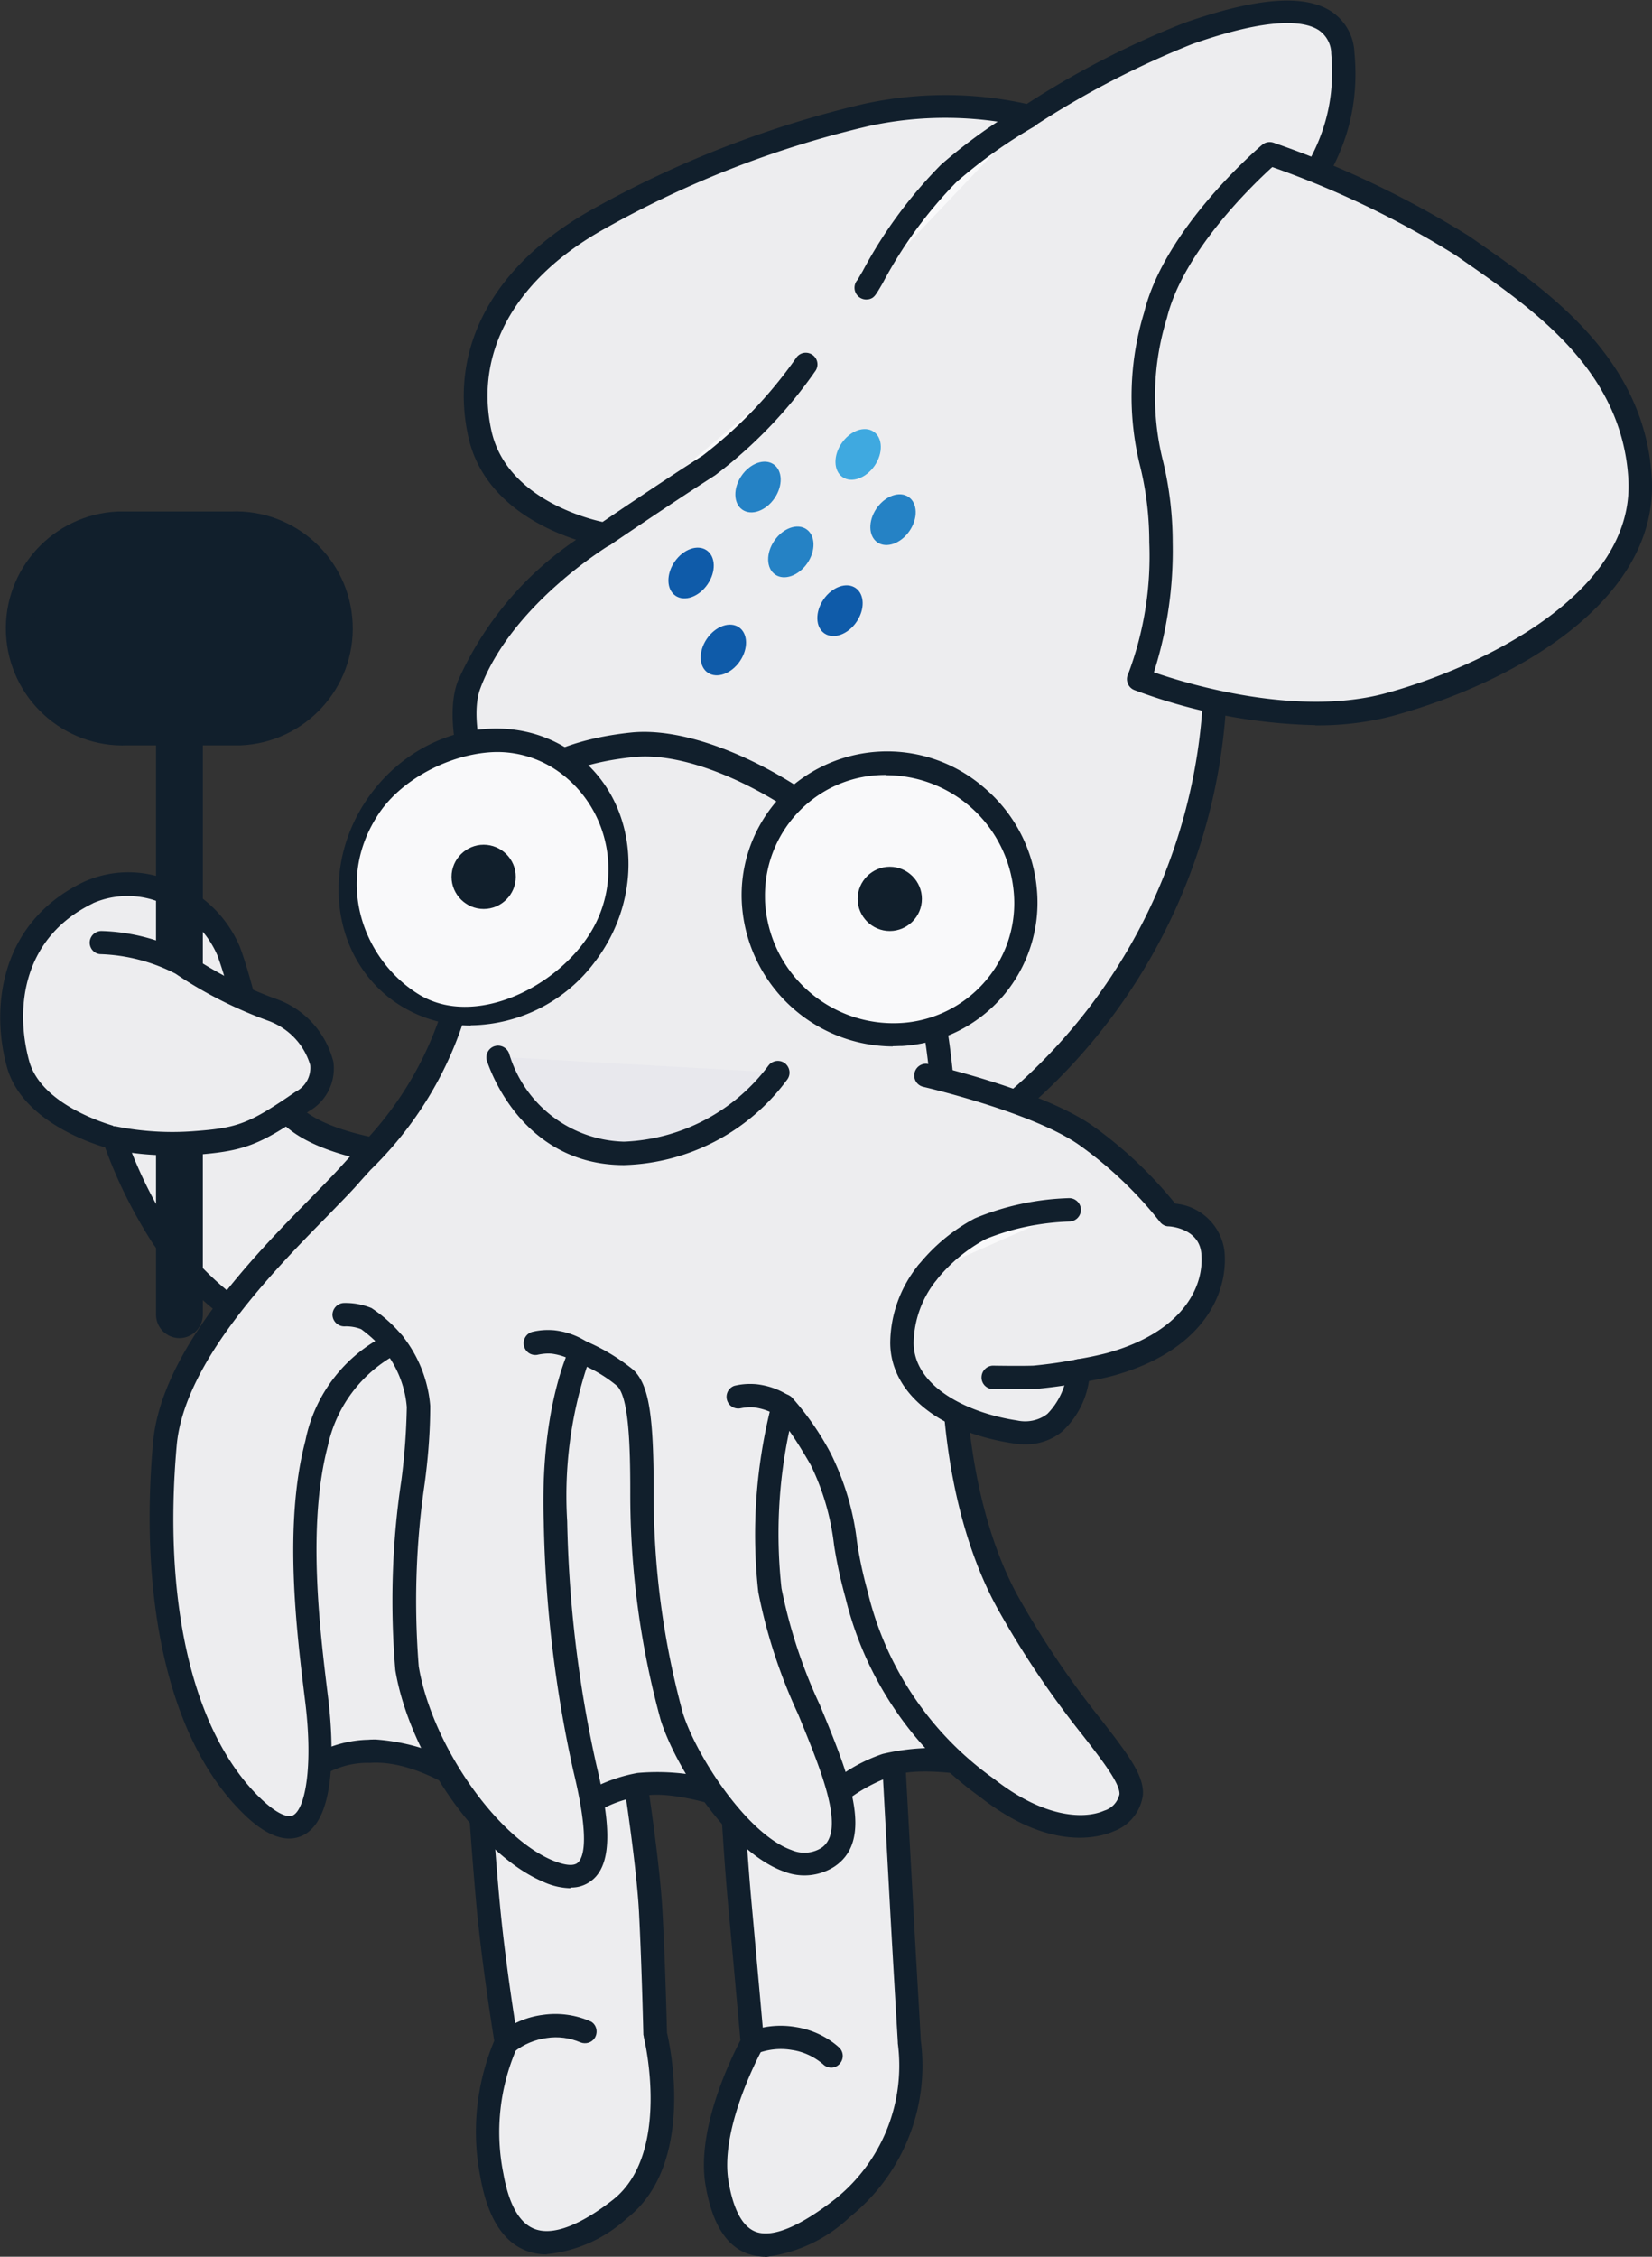 <svg id="_レイヤー_1" xmlns="http://www.w3.org/2000/svg" viewBox="0 0 72 98.34"><rect x="0" y="0" width="72" height="98.34" fill="#333333" stroke="none"/><defs><style>.cls-1{fill:#f9f9fa}.cls-2{fill:#2582c5}.cls-4{fill:#0f5ba9}.cls-5{fill:#ededef}.cls-7{fill:#111f2c}</style></defs><g id="_グループ_3892"><g id="_グループ_31"><path id="_パス_37" class="cls-5" d="M3.84 38.9c2.39-.93 5.09.19 6.11 2.54.78 2.08 1.24 5.53 2.65 7.07s5.25 1.82 5.25 1.82l-7.13 7.13c-1.44-.96-2.69-2.19-3.68-3.62a20.38 20.38 0 01-2.07-4.25s-3.53-.87-4.18-3.23-.35-5.81 3.06-7.46z"/><path id="_パス_38" class="cls-7" d="M10.71 57.97c-.1 0-.19-.03-.27-.08-1.51-1-2.81-2.28-3.83-3.78-.82-1.29-1.51-2.67-2.03-4.11-.9-.27-3.66-1.27-4.28-3.51-.72-2.62-.28-6.3 3.33-8.05 1.22-.56 2.61-.57 3.84-.04a5.22 5.22 0 012.98 2.85c.26.69.48 1.5.71 2.36.45 1.68.96 3.59 1.84 4.54 1.04 1.14 3.9 1.58 4.91 1.66.28.02.49.27.47.55 0 .12-.06.23-.15.32l-7.13 7.13c-.1.1-.23.15-.36.15zM4.06 39.36c-3.04 1.47-3.43 4.51-2.79 6.87.56 2.04 3.78 2.86 3.82 2.87.17.04.31.17.36.34.51 1.45 1.18 2.84 2.01 4.13.86 1.26 1.94 2.35 3.19 3.24l6.09-6.1c-1.31-.21-3.47-.71-4.52-1.86s-1.56-3.08-2.07-4.96c-.22-.84-.44-1.62-.68-2.27a4.2 4.2 0 00-2.4-2.26c-.96-.42-2.06-.42-3.02 0z"/></g><g id="_グループ_32"><path id="_パス_39" class="cls-5" d="M44.84 5.06c2.19-1.43 4.51-2.63 6.94-3.6 3.14-1.11 6.5-1.69 6.74.85s-.48 5.01-3.08 7.65c-2.6 2.65-2.59 10.08-2.47 18.65.2 7.46-3.01 14.62-8.72 19.43l-5.01 1.41-17.11-11.84s-2.64-5.24-1.71-7.74c1.45-3.92 5.91-6.55 5.91-6.55s-4.63-.77-5.43-4.4 1.02-7.05 5.18-9.37a44.45 44.45 0 0111.67-4.53c2.34-.51 4.76-.49 7.09.05z"/><path id="_パス_40" class="cls-7" d="M39.25 49.95c-.1 0-.21-.03-.29-.09L21.85 38.02a.52.52 0 01-.17-.19c-.11-.22-2.72-5.47-1.73-8.14 1.11-2.5 2.89-4.64 5.16-6.17-1.52-.5-4.09-1.73-4.7-4.49-.86-3.9 1.11-7.52 5.43-9.92a45.44 45.44 0 0111.8-4.58c2.34-.51 4.77-.52 7.11 0 2.16-1.4 4.46-2.59 6.86-3.53 3.13-1.1 5.22-1.27 6.4-.51.61.4.99 1.06 1.02 1.79.28 2.98-.74 5.54-3.22 8.06-2.54 2.58-2.43 10.56-2.33 18.28.17 7.62-3.11 14.91-8.92 19.85-.05.04-.1.06-.16.08l-5.01 1.41s-.09.02-.14.02zm-16.71-12.7l16.8 11.63 4.68-1.32a24.32 24.32 0 008.44-18.96c-.13-9.74-.02-16.33 2.62-19.01C57.33 7.3 58.26 5 58.02 2.34c0-.41-.21-.8-.55-1.03-.61-.39-2.06-.6-5.51.61a39.13 39.13 0 00-6.83 3.54c-.12.08-.27.1-.41.07-2.25-.51-4.59-.53-6.84-.04-4.04.94-7.92 2.45-11.53 4.48-3.9 2.17-5.69 5.38-4.93 8.81.72 3.24 4.97 4 5.02 4 .28.05.46.31.42.59-.03.15-.11.28-.24.35-.04.03-4.32 2.59-5.69 6.29-.67 1.83.9 5.72 1.64 7.22z"/></g><g id="_グループ_33"><path id="_パス_41" class="cls-5" d="M27.53 76.46s.72 4.46.84 6.83.2 5.37.2 5.37 1.34 5.37-1.54 7.61-4.96 2.02-5.58-1.46a9.52 9.52 0 01.63-5.79s-.54-3.2-.8-6.06-.44-5.96-.44-5.96l6.68-.53z"/><path id="_パス_42" class="cls-7" d="M23.83 98.24c-.3 0-.61-.05-.89-.16-1.02-.39-1.69-1.46-2-3.19-.4-2-.19-4.07.6-5.96-.11-.69-.55-3.45-.78-5.94a197.6 197.6 0 01-.44-5.98c-.02-.28.19-.52.47-.54l6.69-.53c.26-.02.5.17.54.43.03.18.72 4.51.85 6.88.12 2.18.19 4.91.2 5.33.15.63 1.23 5.76-1.74 8.08-.97.89-2.2 1.44-3.51 1.57zm-2.46-20.78c.06.99.21 3.3.41 5.45.26 2.81.79 5.99.8 6.02.02.11 0 .23-.06.33a9.133 9.133 0 00-.58 5.46c.24 1.35.7 2.16 1.36 2.41.78.3 1.96-.14 3.4-1.26 2.58-2.01 1.38-7.04 1.36-7.09 0-.04-.01-.07-.02-.11 0-.03-.07-3.01-.19-5.35-.1-1.88-.58-5.11-.77-6.31l-5.72.45z"/></g><g id="_グループ_34"><path id="_パス_43" class="cls-5" d="M38.91 76.14l.38 6.93c.13 2.38.34 5.89.34 5.89a8.02 8.02 0 01-2.9 7.25c-2.87 2.26-4.89 2.41-5.48-1.07-.44-2.57 1.54-6.11 1.54-6.11s-.29-3.25-.55-6.11-.42-6.44-.42-6.44l7.09-.32z"/><path id="_パス_44" class="cls-7" d="M33.36 98.34c-.27 0-.54-.05-.8-.14-.94-.36-1.53-1.34-1.81-2.98-.42-2.45 1.15-5.6 1.52-6.31-.06-.67-.31-3.46-.54-5.96-.26-2.84-.42-6.43-.42-6.46-.01-.28.2-.52.49-.53l7.09-.33c.28-.01.51.2.53.48l.38 6.93c.12 2.26.32 5.54.33 5.86.39 2.93-.78 5.85-3.09 7.71-1.01.96-2.3 1.57-3.68 1.74zm-1.01-21.39c.06 1.09.2 3.72.4 5.91.26 2.86.55 6.12.55 6.12 0 .1-.01.2-.06.29-.02.03-1.89 3.42-1.49 5.78.21 1.24.61 1.98 1.18 2.2.73.28 1.93-.22 3.49-1.44a7.445 7.445 0 002.71-6.77v-.05s-.21-3.51-.34-5.89l-.35-6.42-6.08.28z"/></g><g id="_グループ_35"><path id="_パス_45" class="cls-5" d="M38.66 76.93c1.66-.63 4.99.2 4.99.2s-5.33-14.25-5.25-14.57a3.892 3.892 0 00-4.39-3.33c-.04 0-.08.01-.12.02-3.69.41-3.08 11.49-2.21 14.09.94 2.24 2.15 4.36 3.6 6.31 0 0 .63-1.68 3.38-2.71z"/><path id="_パス_46" class="cls-7" d="M35.28 80.14c-.16 0-.31-.08-.41-.21a30.257 30.257 0 01-3.67-6.45c-.69-2.09-1.37-10.19.69-13.42.4-.73 1.12-1.23 1.95-1.35 1.5-.25 3.03.31 4.03 1.46.59.66.96 1.48 1.05 2.36.19.85 3.2 9.03 5.21 14.4a.515.515 0 01-.6.68c-.88-.22-3.45-.68-4.69-.21l-.18-.48.18.48c-2.47.93-3.06 2.36-3.09 2.42a.54.54 0 01-.41.32h-.06zm-.79-20.44c-.18 0-.36.01-.55.03-.52.09-.96.42-1.2.88-1.74 2.73-1.3 10.39-.58 12.54.8 1.96 1.84 3.82 3.08 5.54a7.007 7.007 0 013.23-2.26c1.43-.34 2.93-.35 4.37-.01-4.67-12.49-4.97-13.69-4.95-13.96v.02c-.15-.77-.55-1.46-1.13-1.98-.63-.54-1.44-.83-2.27-.81zm3.4 2.79z"/></g><g id="_グループ_36"><path id="_パス_47" class="cls-5" d="M16.09 76.32c2.82-.2 5.98 2.65 5.98 2.65s-2.95-7.89-2.82-8.2 1.8-15.16-1.91-15.31S9.26 69 9.73 71.7c.59 2.36 1.47 4.63 2.6 6.78.75-1.36 2.2-2.19 3.76-2.16z"/><path id="_パス_48" class="cls-7" d="M22.08 79.47c-.13 0-.25-.05-.34-.13-.03-.03-3.03-2.7-5.61-2.52-1.36-.04-2.64.67-3.32 1.86a.51.51 0 01-.67.27.558.558 0 01-.25-.23 30.611 30.611 0 01-2.65-6.93c-.42-2.45 2.54-11.95 5.55-15.38.59-.86 1.55-1.39 2.59-1.46.71.05 1.35.47 1.68 1.1 1.98 3.18.97 13.25.71 14.74.08.55 1.49 4.51 2.79 7.99a.51.51 0 01-.48.69zm-5.7-3.67c1.67.12 3.26.71 4.61 1.7-2.24-6.05-2.29-6.67-2.21-6.89.23-1.03 1.24-11.63-.7-14.18a.99.99 0 00-.74-.46c-.72.11-1.37.51-1.78 1.11-2.97 3.38-5.65 12.52-5.31 14.53.49 2.03 1.21 4 2.16 5.86a5.093 5.093 0 013.65-1.66c.1-.01.21-.01.32-.01zm3.39-5z"/></g><g id="_グループ_37"><path id="_パス_49" class="cls-5" d="M27.89 77.76c1.73-.39 4.91.89 4.91.89s-3.28-14.85-3.15-15.16-1.22-7.92-4.93-8.03-3.73 15.06-3.24 17.75c.62 2.35 1.52 4.62 2.68 6.75 0 0 .86-1.57 3.73-2.21z"/><path id="_パス_50" class="cls-7" d="M24.16 80.48c-.19 0-.36-.1-.45-.27-1.19-2.18-2.1-4.5-2.73-6.9-.44-2.41-.52-14.48 2.12-17.55.39-.51.99-.81 1.63-.8a4.24 4.24 0 013.38 2.32c1.14 1.9 1.83 4.04 2.03 6.25.02.67 1.89 9.35 3.14 15.02.06.28-.11.55-.39.61-.1.02-.2.01-.3-.02-.85-.34-3.32-1.16-4.61-.87a5.18 5.18 0 00-3.4 1.96c-.09.16-.26.26-.44.26zm.53-24.51c-.32.02-.61.19-.8.45-2.3 2.67-2.34 14.28-1.9 16.7.52 2.06 1.28 4.05 2.27 5.92.98-.92 2.2-1.54 3.52-1.78 1.47-.13 2.95.07 4.32.6-2.93-13.32-3-14.31-2.93-14.54 0 .03-.02.06-.02.09.02-.41-.72-4.5-2.55-6.46-.47-.57-1.15-.93-1.89-.98h-.03zm4.5 7.32z"/></g><g id="_グループ_38"><path id="_パス_51" class="cls-5" d="M55.35 6.7s-4.1 3.48-4.98 7.02c-1.33 5.4.26 5.95.23 9.92.09 2.03-.24 4.06-.98 5.95 0 0 6.08 2.41 10.9 1.11s11.25-4.68 10.96-9.85-4.68-8-7.74-10.15a42.021 42.021 0 00-8.4-4z"/><path id="_パス_52" class="cls-7" d="M57.33 31.6c-2.7-.06-5.36-.58-7.89-1.53-.26-.1-.39-.4-.29-.66 0-.01.01-.03.02-.04.69-1.83 1-3.78.92-5.73 0-1.12-.13-2.24-.4-3.33-.55-2.21-.49-4.53.18-6.71.9-3.66 4.97-7.15 5.14-7.29.14-.12.33-.15.5-.09 2.98 1.03 5.84 2.4 8.52 4.07l.43.3c3.06 2.13 7.24 5.06 7.53 10.24.3 5.32-5.92 8.91-11.34 10.38-1.09.28-2.21.41-3.33.4zm-7.03-2.3c1.51.52 6.26 1.95 10.09.91 4.06-1.1 10.87-4.3 10.58-9.33-.27-4.69-4.05-7.34-7.1-9.46l-.43-.3a40.523 40.523 0 00-7.99-3.84c-.84.76-3.88 3.68-4.59 6.57-.63 2.03-.69 4.19-.17 6.25.28 1.16.42 2.35.42 3.55a17.5 17.5 0 01-.82 5.65z"/></g><g id="_グループ_39"><path id="_パス_53" class="cls-1" d="M37.75 12.54c.09-.02 1.78-3.4 3.6-4.99 1.08-.94 2.25-1.78 3.49-2.49"/><path id="_パス_54" class="cls-7" d="M37.75 13.05a.512.512 0 01-.38-.85c.04-.06.11-.19.22-.37a19.82 19.82 0 013.43-4.66 23.1 23.1 0 013.58-2.56c.25-.13.56-.02.68.23.12.24.03.53-.2.67-1.21.7-2.35 1.51-3.4 2.43a18.962 18.962 0 00-3.21 4.4c-.32.55-.37.64-.6.7-.04 0-.08.01-.12.01z"/></g><g id="_グループ_40"><path id="_パス_55" class="cls-1" d="M35.11 15.9a19.883 19.883 0 01-4.21 4.38c-2.06 1.32-4.56 3.03-4.56 3.03"/><path id="_パス_56" class="cls-7" d="M26.34 23.82a.512.512 0 01-.29-.93c.03-.02 2.53-1.73 4.58-3.04 1.56-1.2 2.93-2.63 4.06-4.24.15-.24.46-.31.7-.16a.504.504 0 01.13.74c-1.2 1.72-2.67 3.25-4.35 4.52-2.03 1.3-4.53 3.01-4.55 3.02-.08.06-.18.09-.29.09z"/></g><g id="_グループ_41"><path id="_パス_57" class="cls-5" d="M27.56 32.46c4.13-.42 11.09 4.33 12.2 8.1a32.49 32.49 0 011.27 6.47l.52 11.71s-.26 6.28 2.34 11.06 5.5 7.12 5.4 8.42-2.8 2.44-6.28-.29a14.492 14.492 0 01-5.69-8.41c-.59-1.93-.56-4.14-1.56-5.9-.44-.85-.99-1.65-1.63-2.36-.68 2.63-.88 5.36-.58 8.07.54 4.12 4.88 10.1 2.52 11.64s-5.92-3.45-6.79-6.11c-.87-3.19-1.31-6.49-1.3-9.8 0-2.93-.15-4.42-.74-4.99-.59-.47-1.24-.85-1.93-1.15 0 0-1.28 2.51-1.11 7.44.07 3.6.49 7.19 1.28 10.71.59 2.43 1.11 5.64-1.63 4.47s-5.55-5.44-6.11-8.82.6-9.66.5-11.4c-.08-1-.46-1.96-1.08-2.75a6.147 6.147 0 00-3.36 4.34c-.91 3.45-.41 7.83 0 11.17s.09 7.72-3.08 4.38-4.07-9.48-3.53-15.5c.41-4.64 6.14-9.58 7.98-11.64s3.38-3.49 4.49-6.79 2.58-9.54 2.58-9.54.84-2.04 5.33-2.5z"/><path id="_パス_58" class="cls-7" d="M24.86 82.28c-.42-.01-.83-.11-1.21-.29-2.8-1.2-5.8-5.5-6.42-9.21-.23-2.75-.15-5.52.26-8.25.14-1.06.22-2.14.24-3.21-.06-.76-.32-1.5-.74-2.14a5.954 5.954 0 00-2.7 3.82c-.91 3.46-.36 7.98.01 10.97.19 1.56.47 5.27-1.12 6.02-1.16.54-2.42-.79-2.84-1.23-2.95-3.12-4.29-8.91-3.67-15.9.36-4.02 4.43-8.17 6.87-10.65.5-.51.93-.95 1.24-1.29l.61-.67c1.71-1.65 3.01-3.68 3.78-5.94 1.09-3.24 2.55-9.43 2.57-9.5 0-.03.01-.05.03-.08.04-.1 1.02-2.32 5.75-2.81 4.28-.43 11.54 4.39 12.74 8.46a32.84 32.84 0 011.29 6.59l.52 11.72c0 .1-.22 6.24 2.28 10.84 1.07 1.91 2.29 3.72 3.66 5.43 1.17 1.51 1.87 2.43 1.8 3.27-.1.72-.59 1.32-1.27 1.57-.59.26-2.75.92-5.83-1.5-2.93-2.1-5.01-5.17-5.86-8.67-.21-.76-.38-1.53-.5-2.31-.14-1.21-.48-2.39-1.02-3.49-.37-.64-.68-1.13-.93-1.48-.48 2.25-.59 4.57-.34 6.86.35 1.75.91 3.46 1.67 5.08 1.25 3.02 2.43 5.88.62 7.06-.65.41-1.47.49-2.19.2-2.26-.8-4.65-4.37-5.36-6.58-.89-3.24-1.34-6.59-1.33-9.96 0-2.11-.07-4.13-.58-4.62-.4-.33-.84-.61-1.31-.83-.71 2.17-1 4.45-.86 6.73.07 3.57.49 7.12 1.27 10.61.48 2.01.84 4.17-.16 5.01-.27.23-.61.35-.96.34zm-7.71-24.25c.15 0 .29.06.39.18.7.88 1.12 1.94 1.21 3.05 0 1.13-.09 2.26-.24 3.38-.39 2.64-.47 5.32-.26 7.98.56 3.35 3.33 7.38 5.81 8.44.31.13.86.32 1.11.12.3-.25.51-1.15-.18-4-.79-3.55-1.22-7.17-1.29-10.81-.18-5 1.11-7.58 1.16-7.69.12-.24.41-.34.66-.24.75.32 1.45.74 2.08 1.25.68.65.89 1.95.89 5.35-.01 3.26.42 6.5 1.28 9.64.62 1.92 2.83 5.27 4.73 5.94.42.18.9.15 1.29-.09 1.1-.72.03-3.31-1-5.82-.79-1.7-1.38-3.49-1.74-5.33-.31-2.77-.1-5.57.6-8.27a.51.51 0 01.63-.35c.08.02.16.07.22.12a12.2 12.2 0 011.72 2.48c.59 1.2.98 2.49 1.13 3.82.11.74.27 1.47.47 2.19.79 3.3 2.75 6.2 5.52 8.16 2.09 1.64 3.85 1.78 4.79 1.37.33-.1.58-.37.66-.71.03-.46-.72-1.44-1.6-2.57-1.4-1.75-2.65-3.61-3.74-5.57-2.64-4.85-2.41-11.06-2.4-11.32l-.52-11.66c-.2-2.15-.62-4.28-1.25-6.35-1.07-3.64-7.81-8.13-11.66-7.73-3.78.38-4.78 1.93-4.9 2.16-.15.64-1.53 6.42-2.58 9.53-.81 2.39-2.18 4.54-3.99 6.3-.2.22-.4.44-.6.67-.33.37-.77.81-1.27 1.33C11.94 55.36 8.02 59.35 7.7 63c-.59 6.7.64 12.2 3.4 15.11 1.09 1.14 1.55 1.06 1.66 1 .53-.25.9-2.08.54-4.97-.38-3.07-.95-7.71.01-11.36.41-2.06 1.78-3.8 3.68-4.68.05-.02.11-.02.16-.02zm10.41-25.57z"/></g><g id="_グループ_42"><path id="_パス_59" class="cls-5" d="M40.37 46.85s4.77 1.1 6.94 2.59c1.38.98 2.62 2.15 3.66 3.49 0 0 1.78.09 1.91 1.67s-.83 3.85-4.49 4.86c-.45.12-.91.21-1.37.28 0 0-.21 3.05-2.78 2.67s-4.93-1.73-4.94-3.88c.02-1.11.4-2.19 1.11-3.06"/><path id="_パス_60" class="cls-7" d="M44.69 62.94c-.17 0-.34-.01-.51-.04-3.26-.49-5.37-2.21-5.38-4.38.01-1.24.45-2.44 1.23-3.4.18-.22.5-.25.72-.07s.25.5.07.72c0 0-.02.02-.02.03a4.48 4.48 0 00-.98 2.72c.01 1.87 2.27 3.04 4.51 3.38.46.1.95 0 1.32-.29.5-.51.81-1.19.87-1.91.02-.24.2-.43.43-.47.44-.07.87-.16 1.3-.27 3.22-.89 4.24-2.82 4.11-4.32-.09-1.12-1.37-1.2-1.43-1.2-.15 0-.29-.08-.38-.2A17.193 17.193 0 0047 49.87c-2.06-1.42-6.72-2.5-6.76-2.51a.506.506 0 01-.38-.61c.06-.27.34-.45.61-.38.2.05 4.89 1.13 7.11 2.66 1.37.97 2.59 2.12 3.64 3.42 1.13.1 2.03.99 2.15 2.11.16 1.91-1.04 4.34-4.86 5.39-.37.1-.77.18-1.05.23-.13.86-.55 1.64-1.19 2.22-.45.36-1.02.55-1.6.54z"/></g><g id="_グループ_43"><path id="_パス_61" class="cls-1" d="M46.61 52.73a11 11 0 00-3.88.82c-.89.48-1.67 1.13-2.31 1.91"/><path id="_パス_62" class="cls-7" d="M40.42 55.97a.512.512 0 01-.41-.82c.68-.85 1.52-1.55 2.48-2.06 1.3-.54 2.7-.84 4.11-.88.28 0 .51.23.51.51 0 .27-.21.49-.48.51-1.26.04-2.5.29-3.66.76-.82.44-1.55 1.04-2.14 1.77-.1.13-.25.2-.41.2z"/></g><g id="_グループ_44"><path id="_パス_63" class="cls-1" d="M43.27 60.01s1.21.02 1.8 0c.66-.06 1.31-.15 1.96-.28"/><path id="_パス_64" class="cls-7" d="M44.34 60.53h-1.08a.501.501 0 01-.48-.54.51.51 0 01.49-.48s1.2.02 1.77 0c.63-.06 1.26-.15 1.88-.27.28-.05.54.13.59.41.05.27-.12.53-.39.59-.67.14-1.36.23-2.04.29h-.75z"/></g><g id="_グループ_45"><path id="_パス_65" class="cls-1" d="M14.99 57.29c.33-.01.67.05.98.17.44.31.84.68 1.19 1.08"/><path id="_パス_66" class="cls-7" d="M17.15 59.05a.5.5 0 01-.38-.17c-.3-.36-.65-.68-1.03-.96a1.81 1.81 0 00-.73-.12c-.28 0-.51-.22-.52-.5 0-.27.21-.5.48-.52a3 3 0 011.22.22c.5.33.96.74 1.34 1.2a.508.508 0 01-.38.85z"/></g><g id="_グループ_46"><path id="_パス_67" class="cls-1" d="M23.32 58.54c.26-.06.52-.08.79-.05.43.05.84.19 1.2.42"/><path id="_パス_68" class="cls-7" d="M25.31 59.42c-.1 0-.2-.03-.28-.09-.3-.18-.62-.29-.97-.34-.2-.02-.4 0-.6.04a.507.507 0 01-.62-.37c-.07-.26.08-.54.35-.62.32-.08.65-.1.98-.07.51.06.99.23 1.42.51.23.16.29.48.14.71-.09.14-.25.22-.42.22z"/></g><g id="_グループ_47"><path id="_パス_69" class="cls-1" d="M32.15 60.88c.26-.06.52-.08.79-.05.42.05.83.2 1.19.42"/><path id="_パス_70" class="cls-7" d="M34.13 61.76c-.1 0-.2-.03-.29-.09-.29-.18-.62-.29-.97-.34-.2-.02-.4 0-.6.04a.51.51 0 01-.27-.98c.32-.08.65-.1.98-.07.51.06.99.23 1.42.51.23.16.29.47.14.71-.09.14-.25.22-.42.22z"/></g><g id="_グループ_50"><g id="_グループ_48"><path id="_パス_71" class="cls-7" d="M7.82 58.31c-.56 0-1.02-.46-1.02-1.02v-29.9c0-.56.46-1.02 1.02-1.02s1.02.46 1.02 1.02v29.9c0 .56-.46 1.02-1.02 1.02z"/></g><g id="_グループ_49"><path id="_長方形_2" class="cls-7" d="M5.57 22.8h4.49a4.59 4.59 0 110 9.18H5.57a4.59 4.59 0 110-9.18z"/><path id="_パス_72" class="cls-7" d="M10.06 32.48H5.57C2.76 32.6.38 30.41.26 27.6s2.07-5.19 4.88-5.31h4.92c2.81-.12 5.19 2.07 5.31 4.88s-2.07 5.19-4.88 5.31h-.43zm-4.49-9.17c-2.25 0-4.08 1.83-4.08 4.08s1.83 4.08 4.08 4.08h4.49c2.25 0 4.08-1.83 4.08-4.08s-1.83-4.08-4.08-4.08H5.57z"/></g></g><g id="_グループ_51"><ellipse id="_楕円形_12" class="cls-1" cx="38.78" cy="39.17" rx="5.85" ry="6" transform="rotate(-49.34 38.785 39.17)"/><path id="_パス_73" class="cls-7" d="M38.91 45.6a6.628 6.628 0 01-6.56-6.01c-.16-1.69.38-3.37 1.48-4.66a6.439 6.439 0 019.08-.59 6.536 6.536 0 012.28 4.41c.16 1.69-.38 3.37-1.48 4.66a6.267 6.267 0 01-4.39 2.17c-.14 0-.28.01-.42.01zm-.28-11.83c-2.9-.03-5.26 2.3-5.29 5.2 0 .18 0 .36.02.54.28 3 2.89 5.24 5.9 5.07 1.42-.08 2.75-.74 3.68-1.82a5.206 5.206 0 001.24-3.91 5.59 5.59 0 00-5.55-5.07zm4.69 9.31z"/></g><g id="_グループ_52"><ellipse id="_楕円形_13" class="cls-1" cx="21.08" cy="38.22" rx="6.17" ry="5.59" transform="rotate(-52.72 21.082 38.21)"/><path id="_パス_74" class="cls-7" d="M20.52 44.69c-1.26 0-2.48-.4-3.49-1.16-2.68-2.04-3.04-6.08-.81-9.01s6.22-3.65 8.9-1.62 3.04 6.08.81 9.01a6.864 6.864 0 01-5.41 2.77zm1.11-11.92c-1.82.03-3.94 1.05-5.02 2.54-2.13 3.01-.78 6.53 1.64 8.02 2.42 1.49 6.07-.3 7.53-2.76 1.35-2.28.8-5.22-1.28-6.83-.83-.64-1.84-.98-2.87-.97zm3.9 8.84z"/></g><g id="_グループ_53"><path id="_パス_75" d="M21.71 46.05s1.2 4.21 5.5 4.21a8.72 8.72 0 006.7-3.52" fill="#e8e8ed"/><path id="_パス_76" class="cls-7" d="M27.2 50.77c-4.62 0-5.97-4.53-5.99-4.58-.06-.27.11-.55.38-.61.25-.06.51.08.6.33a5.364 5.364 0 005.01 3.84c2.48-.1 4.79-1.31 6.28-3.3.16-.23.48-.29.71-.13.23.16.29.48.13.71a9.15 9.15 0 01-7.12 3.74z"/></g><path id="_パス_507" class="cls-7" d="M38.78 37.77c.77 0 1.4.63 1.4 1.4s-.63 1.4-1.4 1.4-1.4-.63-1.4-1.4c0-.77.63-1.4 1.4-1.4z"/><path id="_パス_508" class="cls-7" d="M21.08 36.81c.77 0 1.4.63 1.4 1.4s-.63 1.4-1.4 1.4-1.4-.63-1.4-1.4c0-.77.63-1.4 1.4-1.4z"/><g id="_グループ_54"><path id="_パス_77" class="cls-5" d="M4.43 41.06c1.23.04 2.43.36 3.51.93 1.23.83 2.57 1.51 3.97 2.02 1.21.39 3.34 2.55 1.28 3.98s-2.65 1.66-4.66 1.81c-1.19.09-2.39.02-3.56-.22"/><path id="_パス_78" class="cls-7" d="M7.53 50.35c-.9 0-1.8-.08-2.68-.27-.27-.07-.44-.34-.38-.61s.34-.44.61-.38c1.12.22 2.26.29 3.4.2 1.91-.14 2.4-.34 4.41-1.72.43-.22.68-.68.63-1.16-.26-.88-.92-1.58-1.78-1.91-1.44-.52-2.82-1.21-4.09-2.07a7.696 7.696 0 00-3.25-.85c-.28 0-.5-.24-.49-.52.01-.28.25-.5.53-.49 1.32.04 2.61.39 3.77 1.01 1.2.81 2.49 1.47 3.85 1.96 1.23.44 2.15 1.47 2.47 2.73.12.86-.3 1.72-1.06 2.15-2.14 1.48-2.83 1.74-4.91 1.9-.36.03-.71.04-1.03.04z"/></g><g id="_グループ_55"><path id="_パス_79" class="cls-1" d="M25.53 88.54c-.56-.25-1.18-.34-1.79-.24-.61.08-1.19.33-1.66.71"/><path id="_パス_80" class="cls-7" d="M22.08 89.52c-.28 0-.51-.23-.51-.51 0-.14.06-.28.16-.37.55-.46 1.22-.75 1.94-.84.71-.1 1.44 0 2.1.3.24.15.3.47.15.71-.13.2-.39.28-.62.19-.47-.2-.98-.27-1.48-.19-.51.07-.99.27-1.4.59-.09.08-.22.13-.34.13z"/></g><g id="_グループ_56"><path id="_パス_81" class="cls-1" d="M36.23 89.59c-.46-.41-1.03-.67-1.64-.76-.61-.1-1.23-.04-1.8.19"/><path id="_パス_82" class="cls-7" d="M36.23 90.1c-.13 0-.26-.05-.36-.15-.39-.33-.86-.55-1.36-.62-.51-.09-1.03-.03-1.51.15a.508.508 0 01-.43-.92c.66-.27 1.39-.35 2.1-.23.71.11 1.38.42 1.91.9.2.2.2.52 0 .72-.1.1-.22.15-.36.15z"/></g><g id="_グループ_57"><ellipse id="_楕円形_16" cx="37.4" cy="19.8" rx="1.2" ry=".87" transform="rotate(-55.44 37.403 19.8)" fill="#3fa9e0"/><ellipse id="_楕円形_17" class="cls-4" cx="31.53" cy="28.33" rx="1.2" ry=".87" transform="rotate(-55.44 31.523 28.33)"/><ellipse id="_楕円形_18" class="cls-2" cx="33.04" cy="21.23" rx="1.2" ry=".87" transform="rotate(-55.44 33.032 21.23)"/><ellipse id="_楕円形_19" class="cls-2" cx="34.47" cy="24.06" rx="1.2" ry=".87" transform="rotate(-55.44 34.46 24.058)"/><ellipse id="_楕円形_20" class="cls-4" cx="30.12" cy="24.97" rx="1.2" ry=".87" transform="rotate(-55.44 30.12 24.97)"/><ellipse id="_楕円形_21" class="cls-4" cx="36.61" cy="26.62" rx="1.2" ry=".87" transform="rotate(-55.44 36.602 26.615)"/><ellipse id="_楕円形_22" class="cls-2" cx="38.92" cy="22.65" rx="1.2" ry=".87" transform="rotate(-55.44 38.917 22.647)"/></g></g></svg>